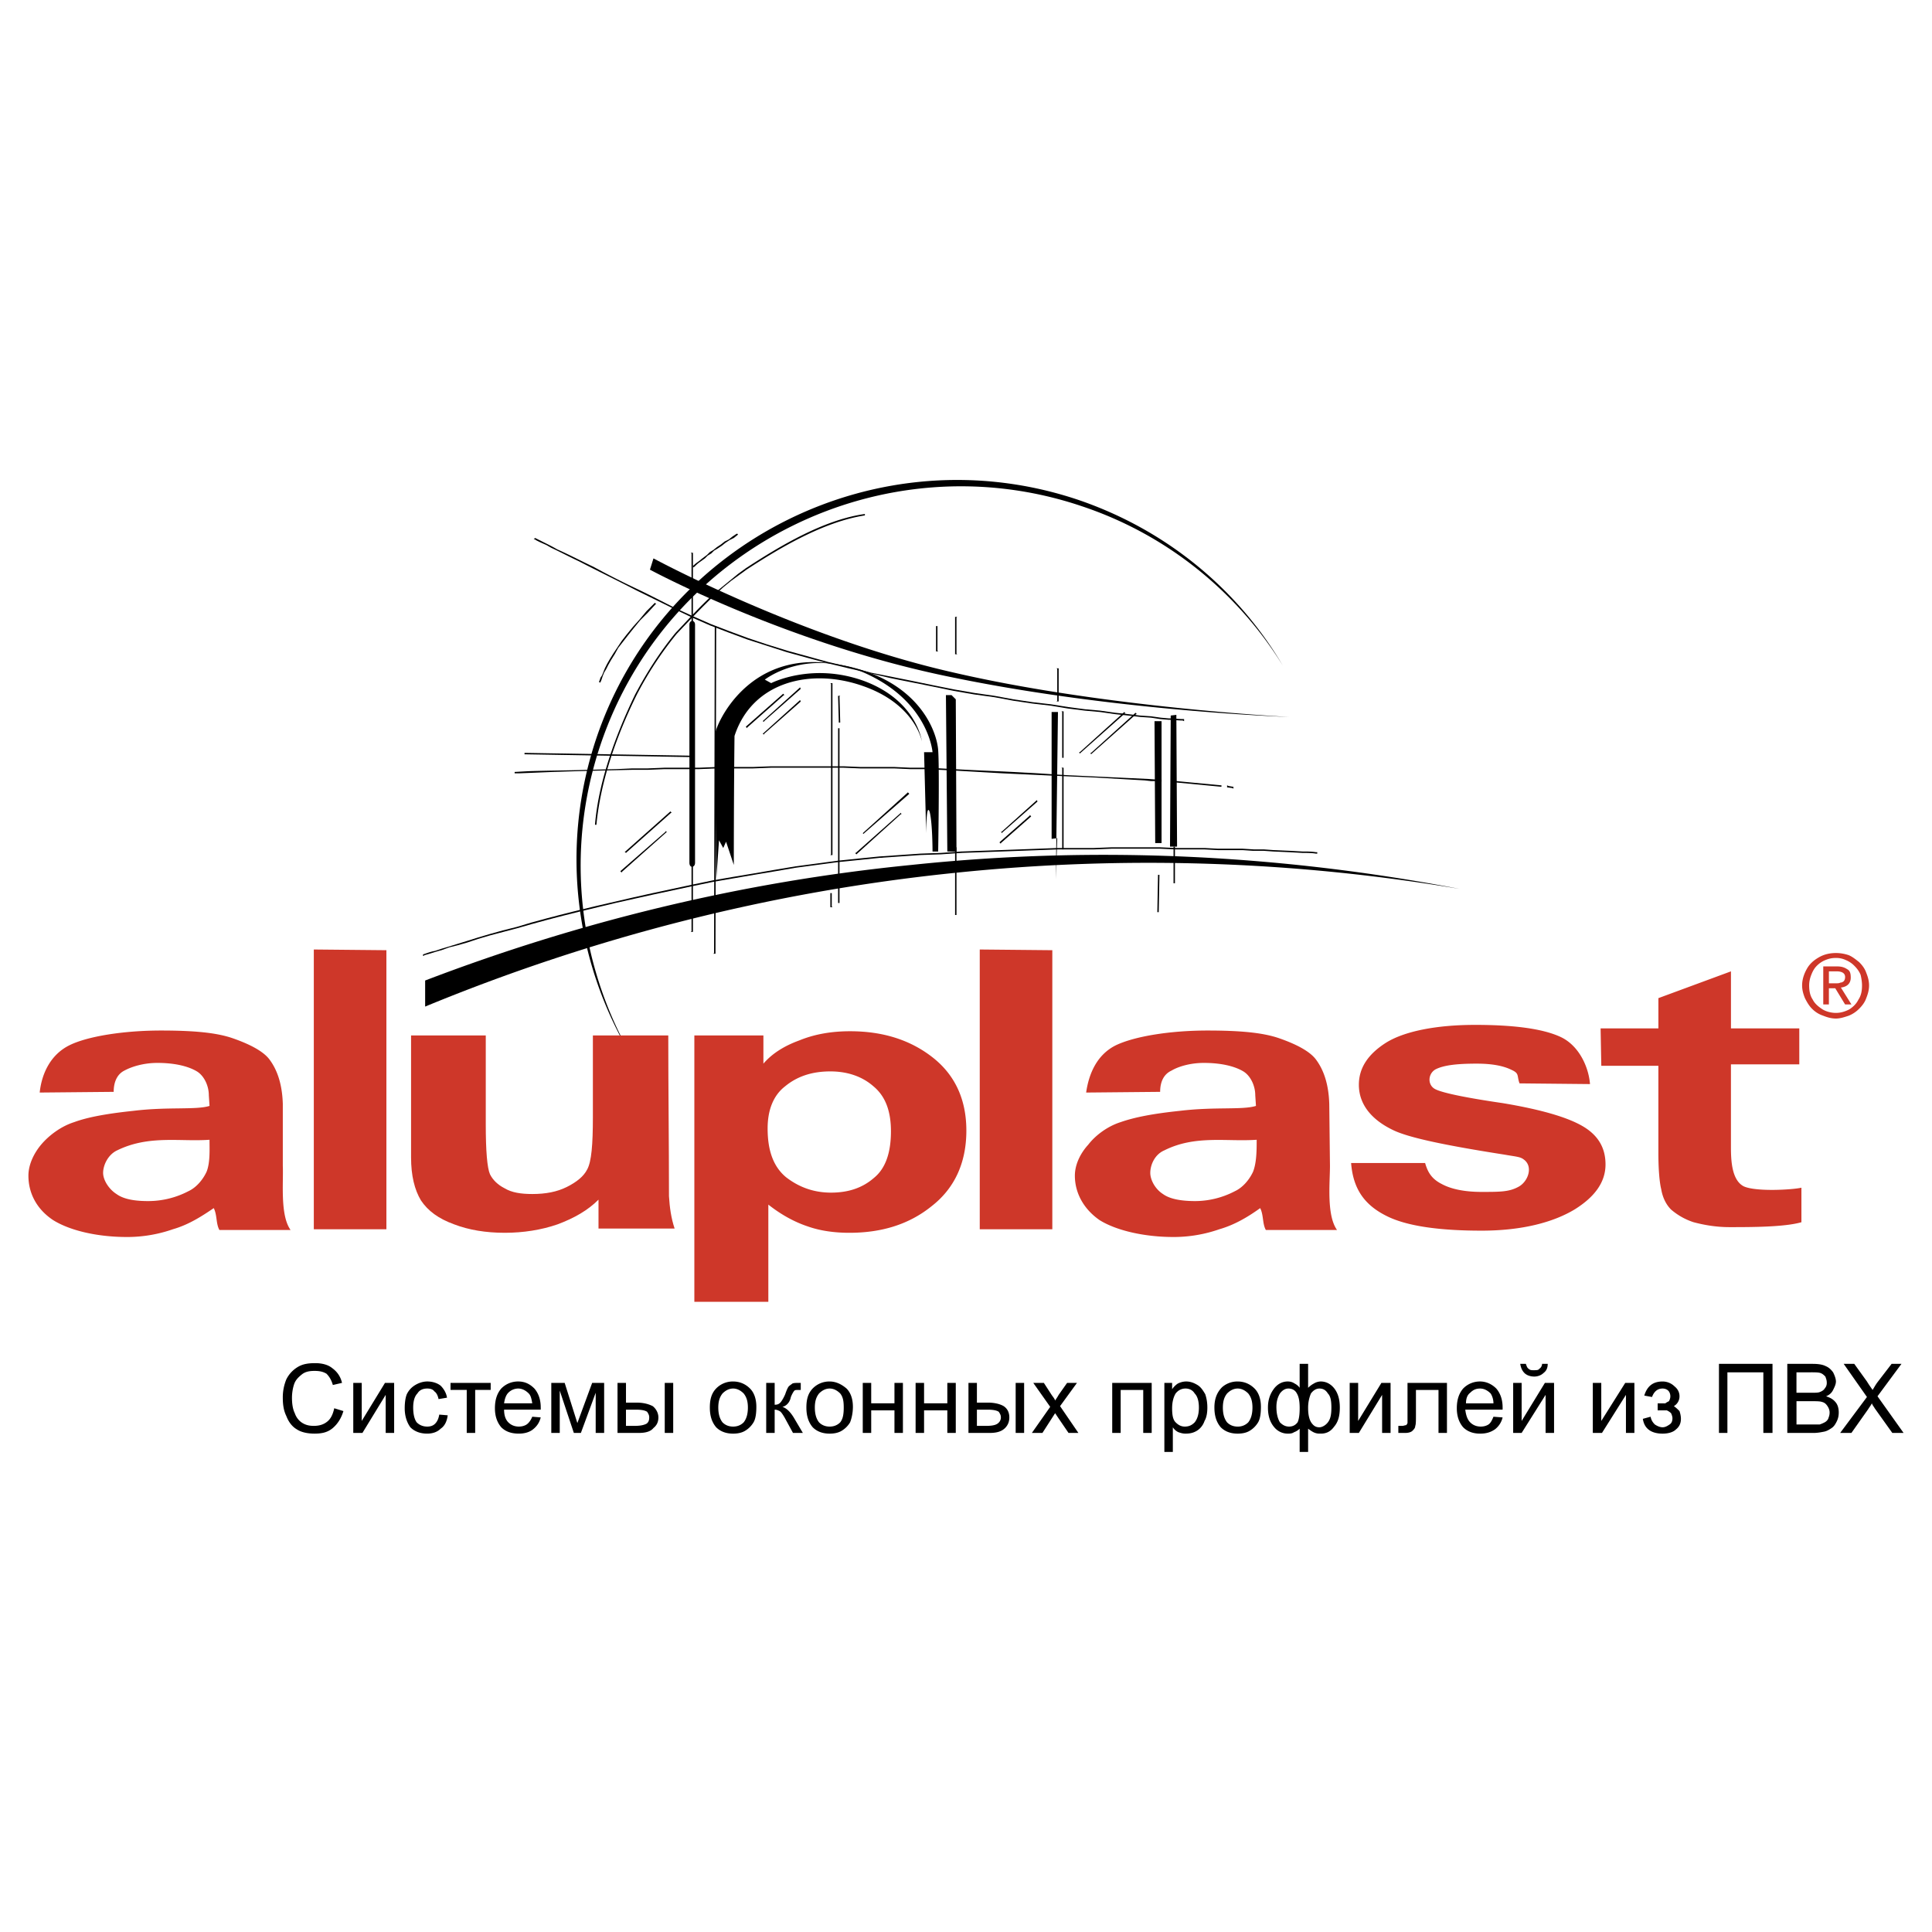<svg xmlns="http://www.w3.org/2000/svg" width="2500" height="2500" viewBox="0 0 192.756 192.756"><g fill-rule="evenodd" clip-rule="evenodd"><path fill="#fff" d="M0 0h192.756v192.756H0V0z"/><path d="M11.342 108.934l-7.382.07c.211-1.969 1.125-3.797 2.953-4.711s5.484-1.477 9.14-1.477c3.305 0 5.554.211 7.171.773s3.023 1.266 3.656 2.109c.633.844 1.266 2.18 1.336 4.43v6.188c.07 1.688-.281 4.922.773 6.398h-7.101c-.352-.635-.211-1.477-.562-2.18-1.336.914-2.602 1.686-4.078 2.109a13.855 13.855 0 0 1-4.57.773c-2.953 0-5.695-.633-7.382-1.688-1.688-1.125-2.461-2.742-2.461-4.43 0-1.125.562-2.25 1.266-3.094.773-.914 1.969-1.828 3.305-2.25 1.336-.492 3.234-.844 5.906-1.125 3.445-.422 6.257-.07 7.593-.492l-.07-1.055c0-.984-.492-1.969-1.195-2.391s-1.969-.844-3.938-.844c-1.336 0-2.531.352-3.304.773-.705.356-1.056 1.129-1.056 2.114zm9.562 4.781c-2.953.211-6.046-.492-9.21 1.055-.914.422-1.406 1.477-1.406 2.25 0 .703.562 1.617 1.335 2.109.773.562 1.968.703 3.164.703a8.669 8.669 0 0 0 4.007-.984c.914-.422 1.547-1.336 1.828-1.969.352-.914.282-2.18.282-3.164zM31.309 122.645V94.732l7.242.07v27.843h-7.242zM69.275 103.309h6.89v2.812c.844-.984 2.039-1.758 3.586-2.32 1.547-.633 3.234-.914 5.062-.914 3.233 0 5.976.844 8.226 2.602s3.375 4.219 3.375 7.312c0 3.234-1.195 5.766-3.445 7.523-2.25 1.826-4.992 2.672-8.226 2.672-1.547 0-2.953-.211-4.148-.635-1.266-.42-2.602-1.123-3.938-2.178v9.701h-7.382v-26.575zm7.311 9.281c0 2.18.562 3.797 1.828 4.852 1.266.984 2.742 1.547 4.5 1.547 1.757 0 3.164-.492 4.288-1.477 1.125-.914 1.688-2.461 1.688-4.641 0-2.039-.562-3.516-1.758-4.5-1.125-.984-2.601-1.477-4.288-1.477-1.828 0-3.305.492-4.5 1.477-1.195.914-1.758 2.391-1.758 4.219zM134.801 116.035h7.383c.281.984.703 1.617 1.688 2.109.914.492 2.25.773 3.938.773 1.826 0 2.74 0 3.654-.492.984-.492 1.547-2.039.562-2.742-.352-.281-.773-.281-1.969-.492-5.834-.914-9.561-1.688-11.107-2.461-2.18-1.055-3.375-2.602-3.375-4.5 0-1.617.844-3.023 2.742-4.219 1.828-1.125 4.992-1.758 8.859-1.758 3.725 0 6.678.352 8.506 1.195s2.812 2.953 2.953 4.711l-7.031-.07c-.281-.773 0-.984-.773-1.336-.844-.422-1.969-.633-3.514-.633-1.898 0-3.234.141-4.078.562-.773.422-.844 1.547-.07 1.969.633.352 2.883.844 6.748 1.406 3.797.633 6.469 1.406 8.016 2.32s2.25 2.18 2.25 3.797c0 1.758-1.055 3.234-3.094 4.5-2.109 1.266-5.203 2.109-9.279 2.109-3.727 0-7.172-.354-9.352-1.406-2.181-1.053-3.446-2.6-3.657-5.342zM179.516 102.605v3.586h-6.82v8.227c0 1.336.07 3.305 1.266 3.938 1.195.562 4.852.352 5.766.141v3.445c-1.688.49-5.062.49-7.172.49-1.334 0-2.529-.211-3.584-.49a6.54 6.54 0 0 1-2.25-1.266c-.492-.492-.844-1.195-.984-2.039-.141-.562-.281-1.758-.281-3.586v-8.719h-5.695l-.07-3.727h5.766v-3.021l7.24-2.672v5.693h6.818zM97.75 122.645V94.732l7.24.07v27.843h-7.24zM115.748 108.934l-7.383.07c.281-1.969 1.125-3.797 2.953-4.711 1.898-.914 5.484-1.477 9.141-1.477 3.305 0 5.553.211 7.17.773s3.023 1.266 3.656 2.109 1.266 2.18 1.336 4.43l.07 6.188c0 1.688-.352 4.922.703 6.398h-7.102c-.352-.635-.211-1.477-.562-2.18-1.266.914-2.602 1.686-4.076 2.109a13.855 13.855 0 0 1-4.57.773c-2.883 0-5.695-.633-7.383-1.688-1.617-1.125-2.461-2.742-2.461-4.43 0-1.125.562-2.25 1.336-3.094.703-.914 1.898-1.828 3.234-2.25 1.406-.492 3.234-.844 5.906-1.125 3.516-.422 6.256-.07 7.592-.492l-.07-1.055c0-.984-.492-1.969-1.195-2.391s-1.967-.844-3.936-.844c-1.336 0-2.531.352-3.234.773-.773.356-1.125 1.129-1.125 2.114zm9.631 4.781c-3.021.211-6.115-.492-9.209 1.055-.984.422-1.406 1.477-1.406 2.25 0 .703.492 1.617 1.266 2.109.773.562 2.039.703 3.234.703a8.594 8.594 0 0 0 3.936-.984c.914-.422 1.547-1.336 1.828-1.969.351-.914.351-2.18.351-3.164zM183.172 101.621c-.492 0-.914-.141-1.266-.281a2.764 2.764 0 0 1-1.125-.703c-.281-.281-.492-.633-.703-1.053-.141-.352-.281-.775-.281-1.268 0-.631.211-1.193.492-1.686.281-.493.703-.845 1.195-1.126.492-.281 1.055-.421 1.688-.421.422 0 .844.07 1.266.211.352.14.703.421 1.055.703.281.281.562.634.703 1.056.141.352.281.773.281 1.264 0 .492-.141.916-.281 1.268-.141.42-.422.771-.703 1.053a3.07 3.07 0 0 1-1.055.703c-.422.139-.844.28-1.266.28zm-2.672-3.305c0 .492.07.986.352 1.406.211.422.562.703.984.984.352.211.844.352 1.336.352s.914-.141 1.336-.352c.422-.281.703-.562.914-.984.281-.42.352-.914.352-1.406 0-.35-.07-.771-.141-1.053-.141-.352-.352-.633-.633-.915a2.515 2.515 0 0 0-.844-.562 2.24 2.24 0 0 0-.984-.211c-.422 0-.703.07-1.055.211s-.633.352-.844.562c-.281.282-.422.563-.562.915s-.211.704-.211 1.053zm1.969.282v1.617h-.562V96.42h1.406c.492 0 .773.141.984.281.281.141.352.422.352.844 0 .561-.352.912-.984.982l1.055 1.688h-.633l-.984-1.617h-.634zm0-.493h.703c.141 0 .352 0 .422-.068.141 0 .281-.07.352-.141s.141-.211.141-.422c0-.352-.281-.562-.844-.562h-.773v1.193h-.001z" fill="#ce3729"/><path d="M33.348 140.502l.914.281c-.21.703-.562 1.266-1.054 1.688-.493.422-1.055.562-1.828.562-.703 0-1.336-.141-1.758-.422-.492-.281-.844-.773-1.055-1.336-.281-.562-.352-1.195-.352-1.828a4.7 4.7 0 0 1 .352-1.828c.281-.562.703-.984 1.195-1.266s1.055-.352 1.688-.352 1.265.141 1.688.492c.492.352.844.844.984 1.477l-.914.211c-.141-.492-.352-.844-.633-1.125-.352-.211-.703-.281-1.195-.281s-.914.07-1.266.352-.633.562-.773.984-.211.914-.211 1.336c0 .562.07 1.125.281 1.547.141.422.422.773.773.984s.703.281 1.125.281c.562 0 .984-.141 1.335-.422.353-.28.564-.702.704-1.335zm1.898-2.531h.844v3.797l2.32-3.797h.914v4.992h-.844v-3.797l-2.32 3.797h-.914v-4.992zm8.578 3.164l.844.07c-.07.562-.281 1.055-.703 1.336-.352.352-.844.492-1.336.492-.703 0-1.266-.211-1.688-.633-.352-.492-.562-1.125-.562-1.898 0-.562.07-1.055.211-1.406.211-.422.492-.703.844-.914s.773-.352 1.195-.352c.492 0 .984.141 1.336.422.281.281.562.703.633 1.195l-.844.141c-.07-.352-.211-.633-.422-.773-.141-.211-.422-.281-.703-.281-.422 0-.773.141-.984.492-.281.281-.422.773-.422 1.406 0 .703.141 1.195.352 1.477.281.281.633.422 1.055.422.281 0 .562-.07.773-.281s.35-.493.421-.915zm1.125-3.164h4.007v.703h-1.547v4.289h-.843v-4.289h-1.617v-.703zm8.155 3.375l.844.07c-.141.562-.422.914-.773 1.195s-.844.422-1.406.422c-.773 0-1.336-.211-1.758-.633-.421-.492-.632-1.125-.632-1.898 0-.844.211-1.477.632-1.969a2.33 2.33 0 0 1 1.688-.703c.703 0 1.195.281 1.617.703.422.492.633 1.125.633 1.898v.211h-3.656c0 .562.141.984.422 1.266.282.281.633.422 1.055.422.281 0 .562-.07.773-.211s.42-.422.561-.773zm-2.812-1.336h2.812c-.07-.422-.141-.773-.352-.984-.281-.281-.633-.492-1.055-.492a1.39 1.39 0 0 0-.984.422c-.211.21-.351.562-.421 1.054zm4.71-2.039h1.336l1.266 4.008 1.477-4.008h1.195v4.992h-.843v-4.008l-1.477 4.008h-.703l-1.406-4.219v4.219h-.844v-4.992h-.001zm11.32 0h.844v4.992h-.844v-4.992zm-4.711 0h.844v1.969h1.054c.703 0 1.195.141 1.617.352.352.281.562.703.562 1.125s-.141.773-.492 1.055c-.281.352-.773.492-1.477.492H61.61v-4.993h.001zm.844 4.289h.843c.562 0 .914-.07 1.195-.211.211-.141.281-.352.281-.633 0-.211-.07-.352-.211-.562-.211-.141-.562-.211-1.125-.211h-.984v1.617h.001zm8.366-1.828c0-.914.211-1.547.773-2.039a2.314 2.314 0 0 1 1.547-.562c.703 0 1.266.281 1.688.703s.632 1.055.632 1.828c0 .633-.07 1.195-.281 1.547s-.492.633-.844.844c-.352.211-.773.281-1.195.281-.703 0-1.265-.211-1.688-.633-.421-.493-.632-1.126-.632-1.969zm.844 0c0 .633.141 1.125.422 1.477.281.281.633.422 1.055.422s.773-.141 1.054-.422c.282-.352.422-.844.422-1.477s-.141-1.055-.422-1.406c-.281-.281-.632-.492-1.054-.492s-.773.211-1.055.492c-.281.351-.422.773-.422 1.406zm4.781-2.461h.844v2.18c.281 0 .422-.07.562-.211.07-.07.281-.352.492-.844.141-.422.281-.703.352-.773.141-.141.281-.211.352-.281.141-.07.352-.07.703-.07h.141v.703h-.212c-.211 0-.352 0-.422.07s-.211.281-.352.633c-.07.352-.211.562-.352.703a.984.984 0 0 1-.492.281c.422.141.773.492 1.125 1.055l.914 1.547h-.984l-.844-1.547c-.211-.352-.352-.562-.492-.633s-.281-.141-.492-.141v2.32h-.844v-4.992h.001zm4.008 2.461c0-.914.211-1.547.773-2.039a2.314 2.314 0 0 1 1.547-.562c.632 0 1.195.281 1.687.703.422.422.633 1.055.633 1.828 0 .633-.141 1.195-.281 1.547-.211.352-.493.633-.844.844s-.773.281-1.195.281c-.704 0-1.266-.211-1.688-.633-.421-.493-.632-1.126-.632-1.969zm.843 0c0 .633.141 1.125.422 1.477.281.281.633.422 1.055.422s.773-.141 1.054-.422c.281-.352.352-.844.352-1.477s-.07-1.055-.352-1.406c-.281-.281-.632-.492-1.054-.492s-.774.211-1.055.492c-.281.351-.422.773-.422 1.406zm4.781-2.461h.843v2.039h2.32v-2.039h.844v4.992h-.844v-2.25h-2.32v2.25h-.843v-4.992zm5.273 0h.844v2.039h2.32v-2.039h.844v4.992h-.844v-2.25h-2.32v2.25h-.844v-4.992zm9.983 0h.844v4.992h-.844v-4.992zm-4.71 0h.843v1.969h1.127c.631 0 1.193.141 1.545.352.422.281.562.703.562 1.125s-.141.773-.422 1.055c-.352.352-.844.492-1.547.492h-2.108v-4.993zm.843 4.289h.916c.561 0 .912-.07 1.123-.211s.352-.352.352-.633c0-.211-.07-.352-.211-.562-.211-.141-.562-.211-1.123-.211h-1.057v1.617zm5.484.703l1.828-2.602-1.688-2.391h1.055l.773 1.195c.141.211.281.352.352.562.141-.211.281-.422.352-.562l.844-1.195h.984l-1.688 2.32 1.828 2.672h-.984l-1.055-1.547-.281-.422-1.266 1.969h-1.054v.001zm8.016-4.992h3.938v4.992h-.844v-4.289h-2.25v4.289h-.844v-4.992zm5.203 6.89v-6.891h.773v.633c.141-.211.352-.422.562-.562.281-.141.562-.211.844-.211.422 0 .773.141 1.125.352s.562.562.773.914c.141.422.211.844.211 1.336s-.07.984-.281 1.336c-.141.422-.422.773-.773.984s-.703.281-1.125.281c-.281 0-.492-.07-.703-.141a1.3 1.3 0 0 1-.562-.492v2.461h-.844zm.773-4.359c0 .633.07 1.125.352 1.406s.562.422.914.422c.422 0 .703-.141.984-.422.281-.352.422-.844.422-1.477s-.141-1.125-.422-1.406c-.211-.352-.562-.492-.914-.492s-.703.141-.984.492c-.211.352-.352.844-.352 1.477zm4.219-.07c0-.914.281-1.547.773-2.039a2.309 2.309 0 0 1 1.545-.562c.703 0 1.266.281 1.688.703s.633 1.055.633 1.828c0 .633-.07 1.195-.281 1.547s-.492.633-.844.844-.771.281-1.195.281c-.703 0-1.264-.211-1.686-.633-.422-.493-.633-1.126-.633-1.969zm.844 0c0 .633.141 1.125.422 1.477.279.281.631.422 1.053.422a1.43 1.43 0 0 0 1.055-.422c.281-.352.422-.844.422-1.477s-.141-1.055-.422-1.406c-.281-.281-.631-.492-1.055-.492-.422 0-.773.211-1.053.492-.282.351-.422.773-.422 1.406zm7.662-4.36h.844v2.391c.211-.211.422-.352.562-.422.211-.141.492-.211.703-.211.562 0 1.055.281 1.406.773s.492 1.125.492 1.828c0 .773-.141 1.406-.562 1.898-.352.492-.773.703-1.336.703-.211 0-.352 0-.562-.07s-.422-.211-.703-.422v2.32h-.844v-2.32a1.545 1.545 0 0 1-.562.352c-.211.141-.422.141-.633.141-.492 0-.984-.211-1.336-.633-.422-.492-.633-1.125-.633-1.969 0-.773.211-1.336.562-1.828s.844-.773 1.406-.773c.281 0 .492.07.703.211.141.07.352.211.492.422v-2.391h.001zm.844 4.43c0 .703.141 1.195.352 1.477s.422.422.773.422c.281 0 .633-.211.844-.492.281-.352.352-.844.352-1.477s-.07-1.125-.352-1.406c-.211-.352-.492-.492-.844-.492s-.633.211-.844.492a3.63 3.63 0 0 0-.281 1.476zm-3.164-.141c0 .703.141 1.195.352 1.547.281.281.562.422.914.422s.633-.141.844-.422c.141-.281.211-.773.211-1.406s-.07-1.125-.281-1.477c-.141-.281-.422-.492-.844-.492-.352 0-.633.211-.844.492-.212.352-.352.774-.352 1.336zm7.312-2.39h.844v3.797l2.32-3.797h.914v4.992h-.844v-3.797l-2.32 3.797h-.914v-4.992zm5.766 0h3.938v4.992h-.844v-4.289h-2.25v2.461c0 .562 0 .984-.07 1.125 0 .211-.141.352-.281.492s-.422.211-.703.211h-.703v-.703h.352c.211 0 .281-.07.422-.07.07-.07.07-.07.141-.211v-4.008h-.002zm8.576 3.375l.914.07a2.106 2.106 0 0 1-.773 1.195c-.422.281-.844.422-1.475.422-.705 0-1.266-.211-1.688-.633-.422-.492-.633-1.125-.633-1.898 0-.844.211-1.477.633-1.969a2.325 2.325 0 0 1 1.688-.703c.631 0 1.193.281 1.615.703.422.492.633 1.125.633 1.898v.211h-3.725c.07.562.211.984.49 1.266.281.281.635.422 1.057.422.279 0 .561-.07.771-.211s.352-.422.493-.773zm-2.74-1.336h2.74c0-.422-.141-.773-.281-.984-.281-.281-.633-.492-1.053-.492-.422 0-.705.141-.986.422-.28.21-.42.562-.42 1.054zm4.709-2.039h.844v3.797l2.32-3.797h.914v4.992h-.844v-3.797l-2.391 3.797h-.844v-4.992h.001zm2.883-1.899h.562c0 .422-.141.703-.422.914-.211.211-.562.352-.914.352-.422 0-.773-.141-.984-.352s-.352-.492-.422-.914h.562c.07.211.141.422.281.492.141.141.281.141.492.141.281 0 .492 0 .562-.141.142-.07.283-.281.283-.492zm5.062 1.899h.844v3.797l2.391-3.797h.914v4.992h-.844v-3.797l-2.391 3.797h-.914v-4.992zm6.469 2.742v-.703h.773c.07-.07.211-.141.352-.211.07-.141.141-.281.141-.492s-.07-.422-.211-.562-.352-.211-.562-.211c-.492 0-.844.281-1.055.844l-.773-.141c.281-.914.844-1.406 1.828-1.406.492 0 .914.211 1.195.492.352.281.492.633.492.984 0 .422-.211.773-.562.984.211.141.422.352.562.492.07.211.141.492.141.773 0 .422-.141.773-.492 1.055-.281.281-.773.422-1.336.422-1.125 0-1.828-.492-1.969-1.477l.773-.211c.07.352.211.562.422.773.211.141.492.281.773.281s.492-.141.703-.281.281-.352.281-.633c0-.141-.07-.352-.141-.492a1.456 1.456 0 0 0-.422-.281h-.703c.001.001-.07.001-.21.001zm6.117-4.641h5.342v6.891h-.914v-6.047h-3.586v6.047h-.842v-6.891zm6.818 6.891v-6.891h2.531c.562 0 .984.07 1.266.211.352.141.562.352.773.633.141.281.281.633.281.914s-.141.562-.281.844-.352.492-.703.633c.422.141.703.281.984.633.211.281.281.633.281.984s-.07.633-.211.914-.281.492-.492.633-.422.281-.703.352c-.352.07-.703.141-1.125.141h-2.601v-.001zm.914-4.008h1.477c.352 0 .703 0 .844-.07.211-.07.422-.211.492-.352a.798.798 0 0 0 .211-.562c0-.281-.07-.422-.141-.633-.141-.141-.281-.281-.492-.352s-.562-.07-1.055-.07h-1.336v2.039zm0 3.164H181.555c.211-.07.352-.141.492-.211s.281-.211.352-.352c.07-.211.141-.352.141-.633 0-.211-.07-.422-.211-.633s-.281-.352-.562-.422c-.211-.07-.562-.07-.984-.07h-1.547v2.321h-.002zm4.36.844l2.672-3.586-2.32-3.305H185l1.266 1.758c.211.352.422.633.562.844.141-.211.281-.492.492-.773l1.406-1.828h.984l-2.391 3.234 2.602 3.656h-1.125l-1.758-2.461c-.07-.141-.211-.281-.281-.492-.141.281-.281.422-.352.562l-1.688 2.391h-1.123zM63.158 105.629c-5.694-9.28-7.382-20.881-3.655-31.989 6.679-19.756 28.263-30.443 48.089-23.764 8.859 3.023 15.959 9 20.389 16.522-4.43-7.171-11.389-13.007-20.037-15.889-19.756-6.679-41.34 4.007-48.02 23.764-3.656 10.827-2.109 22.217 3.234 31.356z"/><path d="M42.417 97.826c15.257-5.836 31.498-9.844 48.512-11.531 18.702-1.969 37.051-.984 54.7 2.391a186.571 186.571 0 0 0-50.2-1.617c-18.702 1.898-36.489 6.539-53.012 13.357v-2.6zM65.197 55.711s14.694 7.944 29.951 11.39c15.186 3.516 33.465 4.429 33.465 4.429s-17.154-.562-33.536-3.937c-16.452-3.305-30.232-10.757-30.232-10.757l.352-1.125zM71.454 87.841s-.141-14.131-.07-14.764c.07-.703 3.094-8.085 11.601-6.89 8.507 1.195 10.476 6.68 10.616 8.648.141 1.898 0 10.124 0 10.124h-.562s0-2.812-.281-3.937c-.352-1.055-.352 2.109-.352 2.109l-.211-8.085h.844s-.352-4.851-6.398-7.733c-6.046-2.883-10.335.492-10.335.492l.633.352s4.078-2.109 9.28-.211c5.273 1.969 5.765 6.046 5.765 6.046s-.633-3.726-5.906-5.554c-5.203-1.828-11.038-.422-12.796 4.992-.07 5.906-.07 12.866-.07 12.866l-.773-2.32-.281.632-.421-.773-.283 4.006z"/><path d="M74.478 72.444l3.585-3.163.07-.071.141.141h-.07l-3.656 3.234v.07l-.141-.14.071-.071zM76.165 71.882l3.585-3.234.071-.07.07.14-.07.071-3.586 3.163v.07l-.141-.07.071-.07zM76.165 73.147l3.585-3.233.071-.071.07.141-.07.07-3.586 3.164v.07l-.141-.07.071-.071zM61.963 86.857l4.429-3.867v-.07l.141.07-.071.071-4.429 3.937v.07l-.14-.14.07-.071zM62.385 84.959l4.429-3.937.07-.07.141.14h-.07l-4.43 3.937-.07.071-.141-.141h.071zM86.148 83.061l4.359-3.937.071-.071.14.141-.07.07-4.429 3.867-.071.07-.07-.07.07-.07zM85.375 85.1l4.429-3.937.071-.071.07.141h-.07l-4.359 3.937-.071.07-.14-.14h.07zM108.857 75.116l4.36-3.937.07-.07.141.141h-.071l-4.429 3.936-.071.07-.07-.14h.07zM107.732 75.045l4.36-3.936.07-.07.141.14h-.071l-4.429 3.937-.071.07-.07-.141h.07zM99.928 82.99l3.445-3.093.07-.07.071.14-3.516 3.094v.07l-.141-.141h.071zM99.787 83.975l2.953-2.601v-.071l.141.141-.07.07-2.954 2.602v.07l-.14-.141.07-.07zM83.055 68.226v17.085h-.211l.071-.071V68.226l-.071-.07h.211v.07zM95.429 61.617v3.586l.071.07h-.211V61.547h.211l-.071.07zM93.531 62.531v2.391l.07.07h-.211V62.461h.141v.07zM105.623 66.75v3.234h-.211l.07-.07V66.75l-.07-.071h.211v.071zM106.115 71.039v4.569h-.14v-4.569l-.071-.071h.211v.071zM106.115 76.663v8.085h-.14v-8.085l-.071-.071h.211v.071zM83.758 69.492l.07 2.53v.071h-.14v-.071l-.071-2.53v-.071h.211l-.07.071zM83.758 72.726V90.091h-.141V72.655h.141v.071zM105.342 87.701l.211-16.662h-.633v12.655l.562-.07-.14 4.077zM95.429 84.959h-.914l-.14-15.608h.562l.422.422.07 15.186zM115.186 71.952h.703v12.164h-.633l-.07-12.164zM116.803 71.39l.562-.07.071 13.147h-.704l.071-13.077zM115.678 87.279l-.071 3.726h-.14l.07-3.726h.141z"/><path d="M117.225 84.467v3.656h-.141v-3.656h.141zM95.429 84.607v6.68h-.14v-6.75h.14v.07zM82.985 89.177v1.266l.07.07h-.211V89.107h.141v.07z"/><path d="M42.207 95.224c.422-.141.773-.281 1.195-.352l.633-.211.703-.211.914-.281.915-.281 1.125-.352 1.195-.352 1.265-.352 1.406-.352 1.406-.422 1.547-.422 1.617-.422 1.688-.422 1.757-.422 1.828-.422 1.828-.422 1.898-.422 1.969-.421 1.968-.422 2.039-.422 2.039-.352 2.109-.351 2.039-.352 2.109-.352 2.109-.281 2.109-.281 2.039-.211 2.109-.211 2.039-.141 2.039-.141 2.039-.07 2.039-.141 1.969-.07 1.967-.07 1.898-.07 1.898-.07 1.828-.07h3.656l1.758-.07H115.747l1.547.07h2.883l1.336.07h2.459l1.125.07h.984l.984.07 1.617.07 1.266.07c.422 0 .914 0 1.336.07h.14v.141h-.141c-.422-.07-.914-.07-1.336-.07l-1.266-.07-1.617-.07-.984-.07h-1.055l-1.055-.07h-2.459l-1.336-.07h-2.883l-1.547-.07H110.893l-1.758.07H105.549l-1.898.07-1.898.07-1.898.07-1.967.07-1.969.07-2.039.141-2.039.07-2.039.141-2.039.141-2.039.211-2.109.211-2.109.281-2.109.281-2.039.352-2.109.352-2.039.351-2.039.352-2.039.422-1.969.422-1.969.421-1.898.422-1.896.424-1.758.422-1.757.422-1.688.422-1.617.422-1.547.422-1.477.422-1.336.352-1.335.352-1.195.352-1.054.352-.985.281-.843.211-.773.281c-.562.141-1.125.352-1.688.492l-.07.07h-.07v-.142zM117.365 77.928l4.43.422h.07v.141h-.07l-4.43-.422h-.07v-.141h.07zM122.566 78.42l.422.071h.071v.211l-.071-.071-.492-.07h-.068v-.211l.138.07zM117.928 71.882c-.422 0-.914-.07-1.336-.07l-.844-.07-.914-.141-1.055-.07-1.195-.14-1.336-.141-1.477-.211-1.547-.141-1.688-.211-1.688-.281-1.828-.211-1.898-.281-1.898-.352-2.039-.281-2.038-.352-2.039-.422L91 68.085l-2.109-.422-2.109-.492-2.109-.492-2.039-.492-2.109-.562-2.039-.562-1.969-.633-1.968-.633-1.898-.703-1.828-.703-1.758-.773-1.617-.773-4.008-1.968c-1.898-.984-3.796-1.898-5.694-2.883-.914-.422-1.828-.914-2.742-1.336l-.492-.281-.633-.281-.422-.211-.07-.07h-.141l.141-.141.984.492c.422.211.844.422 1.195.633 1.266.562 2.46 1.195 3.656 1.758a81.964 81.964 0 0 0 4.288 2.18c1.336.632 2.672 1.336 3.938 1.968l1.688.773 1.757.773 1.828.704 1.898.703 1.898.633 2.039.633 2.039.562 2.039.562 2.109.492 2.108.562 2.109.422 2.109.422 2.039.422 2.109.422 2.038.352 1.969.281 1.898.352 1.898.281 1.828.211 1.758.281 1.617.211 1.547.141 1.477.211 1.336.141 1.195.141 1.055.07.984.14.773.07c.492 0 .984.07 1.477.07h.07v.211l-.141-.07h-.068v-.002zM52.401 75.116l16.733.281h.071v.141h-.071l-16.733-.282h-.07v-.14h.07zM51.417 77.014l1.265-.07c2.039-.07 4.008-.07 6.047-.141l2.812-.07 1.546-.07h1.547l1.688-.07h3.445l1.757-.07H75.11l1.828-.07h7.242l1.688.07h3.375l1.547.07h1.547l1.477.07 1.336.07c2.389.141 4.709.211 7.1.352 1.617.07 3.164.211 4.781.281l3.023.141 4.5.211.984.07H115.889v.211l-.07-.07h-.985l-.633-.07-4.852-.281-3.234-.141-6.047-.281-4.92-.281-1.406-.07-1.406-.07h-1.547l-1.547-.07h-3.375l-1.688-.07H76.937l-1.828.07H71.523l-1.757.07h-3.445l-1.688.07h-1.547l-3.023.07-2.601.07-2.25.07-3.445.141h-.421v-.141h.071v-.001zM59.783 67.945c.07-.07.07-.211.141-.352l.141-.211.141-.352.141-.352.211-.422.281-.492.351-.562.422-.633.422-.633.492-.632.632-.773.633-.703.703-.844.773-.773.07-.07.141.141h-.07l-.773.843-.773.773-.633.773-.562.703-.492.632-.492.633-.352.633-.352.562-.281.492-.211.422-.211.352-.141.352-.07.211-.07.211-.07.141v.07h-.141v-.14h-.001zM69.205 56.415l.07-.07c.211-.211.492-.352.703-.562l.562-.422.281-.281.352-.211.352-.281.422-.281.351-.281.422-.211.352-.281.422-.281h.07l.07.07-.07.07-.352.281-.422.211-.422.281-.351.281-.422.281-.352.211-.281.281-.352.21-.281.281-.492.352c-.211.141-.352.281-.562.492l-.141.07v-.211h.071v.001z"/><path d="M71.454 62.531l-.07 32.552v.071h-.211l.07-.071.07-32.552v-.07h.141v.07z"/><path d="M74.478 56.836l-.773.562-.773.562-.773.633-.773.703c-1.335 1.266-2.531 2.531-3.867 3.938a35.22 35.22 0 0 0-4.008 6.117c-1.968 4.007-3.585 8.507-4.007 12.937h-.141c.351-4.359 2.109-9.07 4.007-13.007 1.195-2.25 2.461-4.218 4.008-6.117 1.336-1.406 2.531-2.742 3.937-4.008l.773-.632.773-.633.773-.633.773-.562c3.445-2.25 7.804-4.851 11.882-5.414v.141c-4.078.633-8.367 3.163-11.811 5.413z"/><path d="M69.134 55.219v37.755h-.211l.071-.07V55.219l-.071-.07h.211v.07z"/><path d="M69.345 62.32v23.764c0 .492-.562.562-.562 0V62.32c0-.492.562-.492.562 0z"/><path d="M59.713 122.572v-2.881c-1.055 1.055-2.39 1.828-4.078 2.459-1.617.564-3.445.846-5.273.846-1.898 0-3.585-.281-5.062-.846-1.546-.561-2.601-1.334-3.304-2.389-.633-1.055-.984-2.461-.984-4.289v-12.164h7.453v8.859c0 2.672.141 4.359.422 4.992.281.562.773 1.055 1.476 1.406.704.422 1.617.562 2.742.562 1.336 0 2.461-.211 3.445-.703s1.687-1.055 2.039-1.758c.422-.773.563-2.461.563-5.203v-8.156h7.522c0 5.344.07 10.688.07 16.031.07 1.125.211 2.18.562 3.232h-7.593v.002z" fill="#ce3729"/></g></svg>